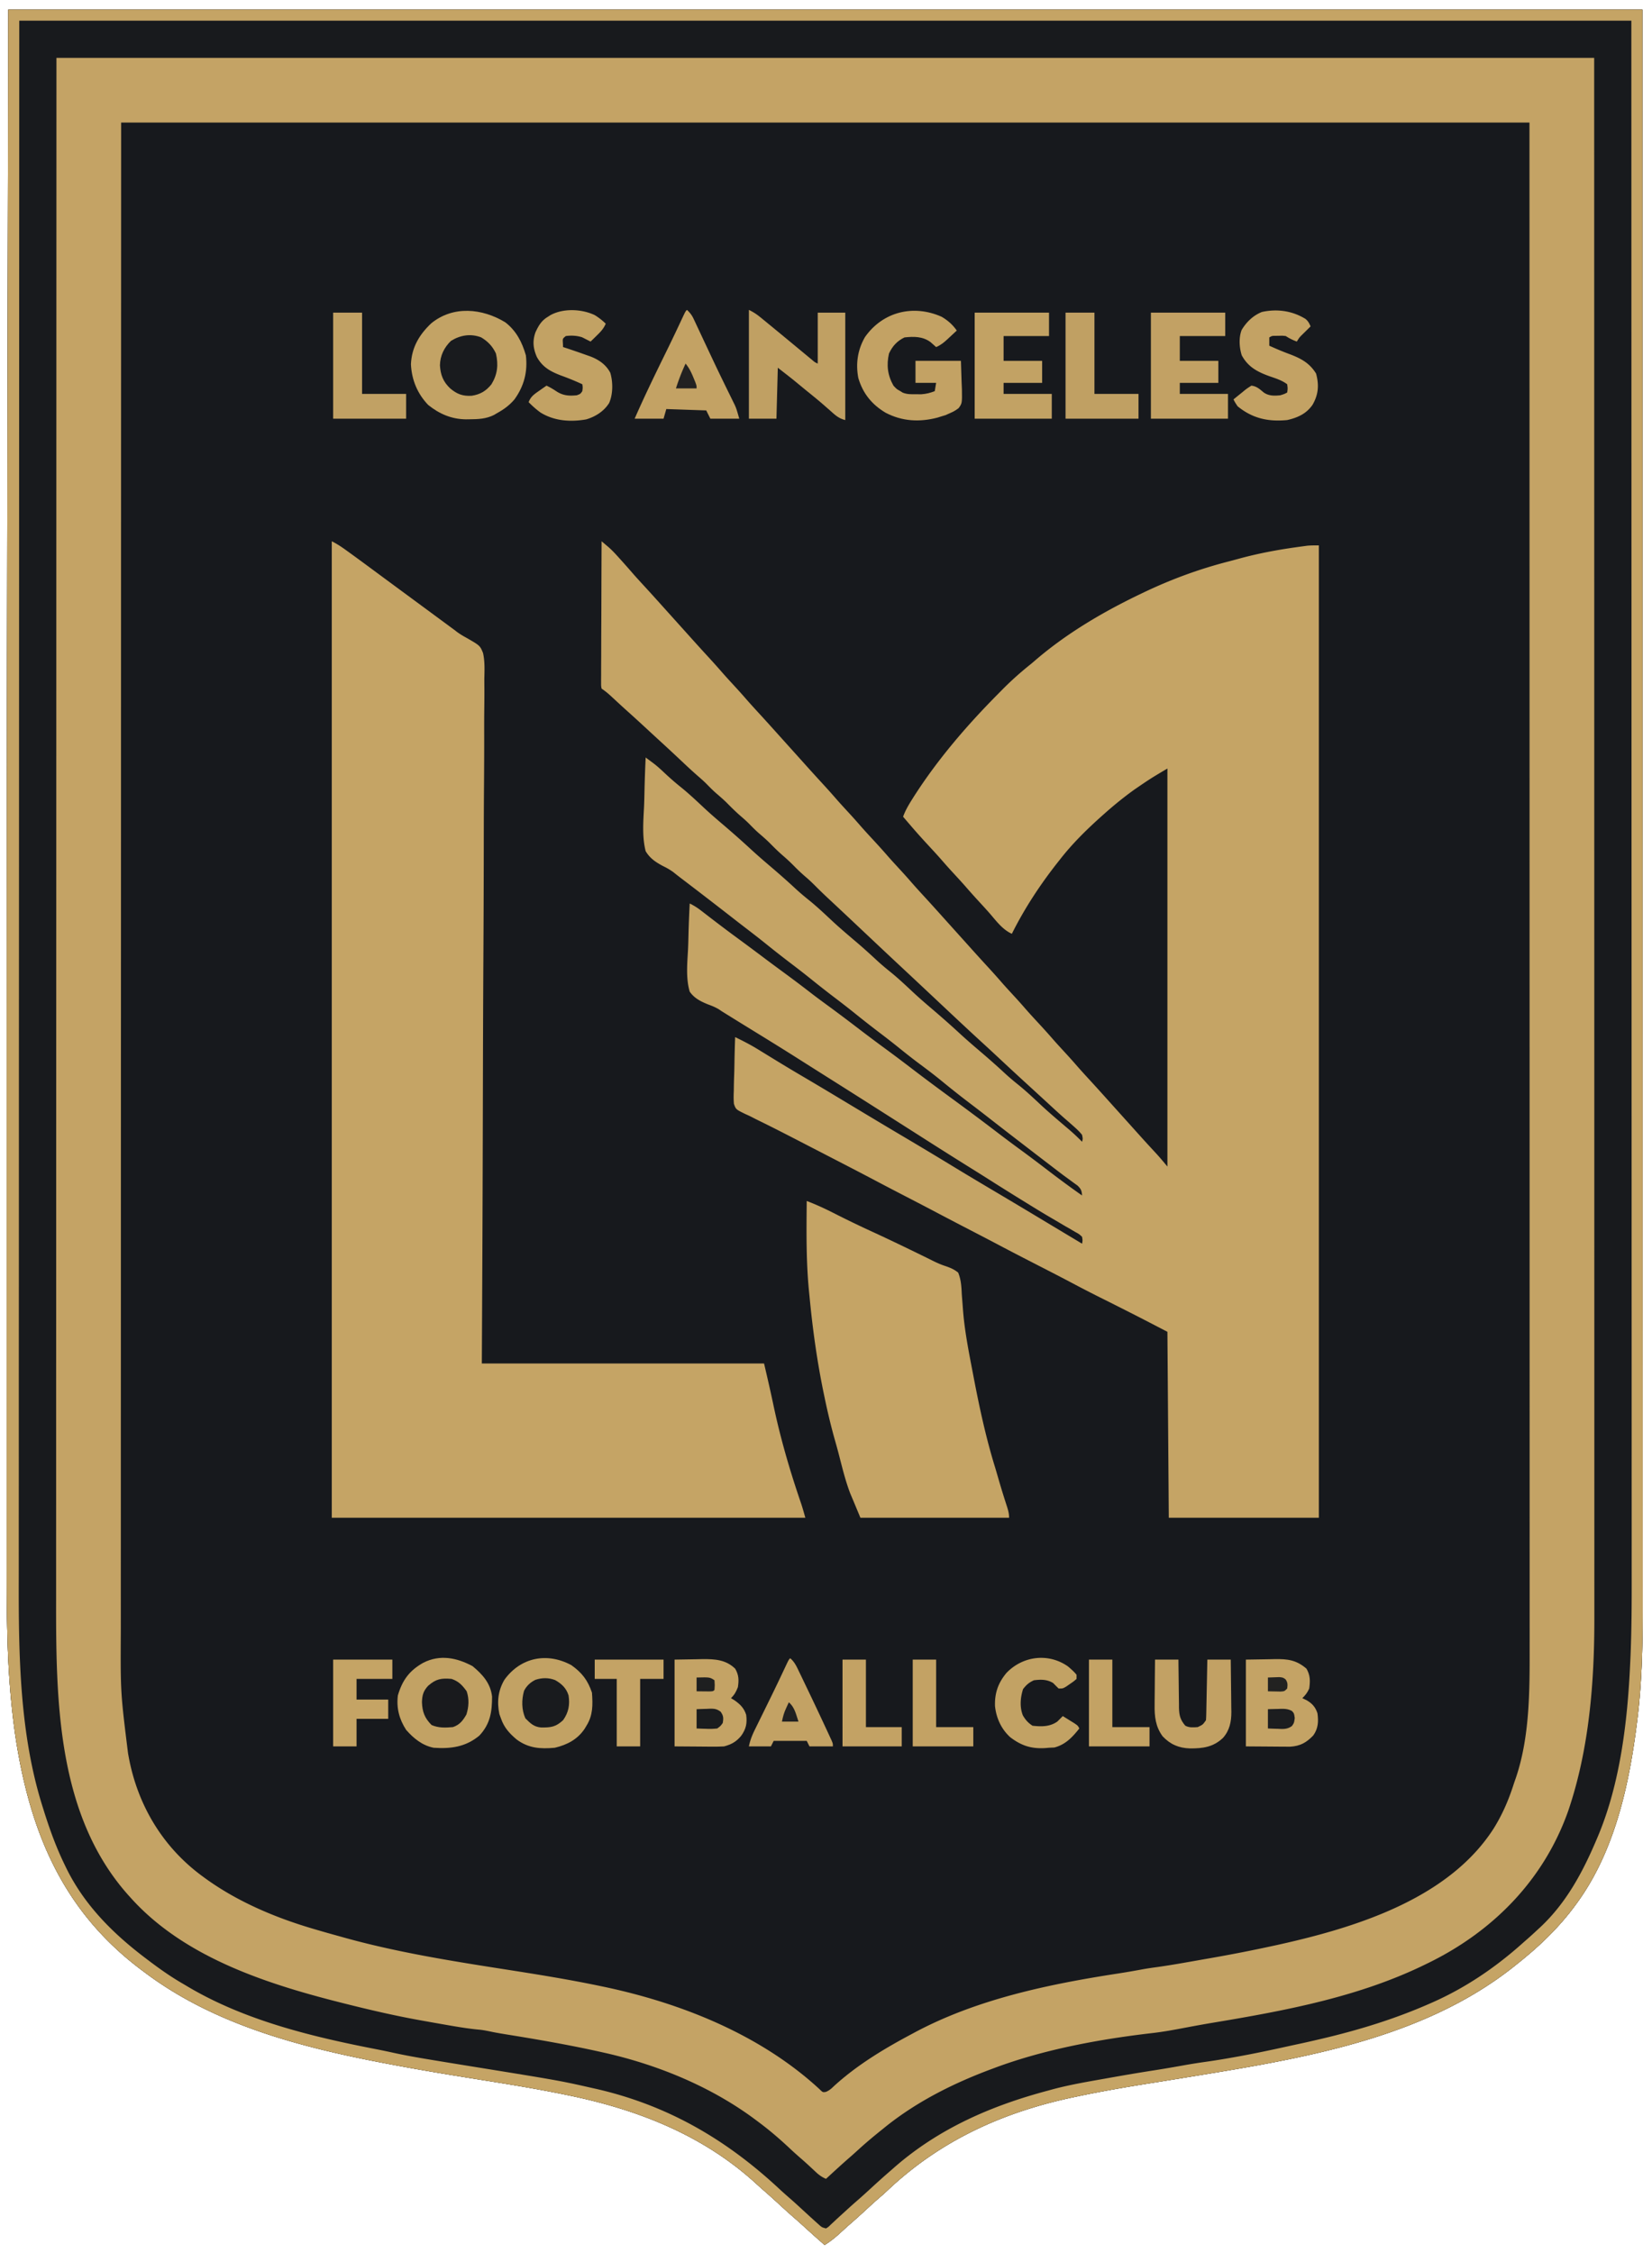 <svg xmlns="http://www.w3.org/2000/svg" width="1200" height="1636"><path fill="#17191D" d="M6 7h1187c.08 299.155.08 299.155.096 413.544l.001 4.817v2.44l.014 93.478a782502 782502 0 0 0 .04 170.516 641951 641951 0 0 1 .039 205.906v2.503q.003 39.837.023 79.676a144362 144362 0 0 1 .013 93.668q0 17.193.014 34.387.013 16.953.004 33.908-.006 9.05.006 18.1c.042 30.06-.236 59.94-4.062 89.807l-.255 2.028c-5.632 44.685-16.112 92.034-42.933 129.222l-1.178 1.636c-12.131 16.693-26.671 30.577-42.822 43.364l-3.05 2.43c-66.608 52.507-154.72 66.455-236.235 79.746l-2.58.421a5684 5684 0 0 1-25.702 4.147c-17.404 2.764-34.717 5.783-51.964 9.412l-2.37.496c-51.676 10.875-97.123 31.512-135.624 67.966-2.414 2.262-4.916 4.417-7.42 6.577-2.724 2.393-5.388 4.85-8.055 7.305-3.953 3.639-7.936 7.232-12 10.746-2.408 2.112-4.762 4.28-7.125 6.441-3.47 3.14-6.875 5.892-10.875 8.313-5.527-4.782-10.948-9.672-16.348-14.598a405 405 0 0 0-6.59-5.84c-3.409-2.96-6.74-6.004-10.062-9.062-3.963-3.648-7.957-7.25-12.031-10.773a242 242 0 0 1-4.188-3.766c-38.824-35.673-86.337-54.258-137.472-64.738l-2.534-.521c-19.381-3.965-38.874-7.162-58.408-10.275-22.655-3.61-45.281-7.303-67.82-11.591l-2.575-.488C219.13 1486.598 156.075 1470.45 105 1432l-1.625-1.209c-57.806-43.055-81.788-100.724-92.312-171.014-3.247-22.959-4.974-46.095-5.617-69.267l-.064-2.261c-.635-23.447-.524-46.903-.513-70.356q.003-9.39-.003-18.779a69112 69112 0 0 1-.002-41.082q.004-18.423.002-36.846v-2.52l-.001-10.16q-.003-47.949.005-95.898.007-40.707 0-81.416C4.827 556.46 5.46 281.732 6 7"/><path fill="#C4A365" d="M6 7h1187c.08 299.155.08 299.155.096 413.544l.001 4.817v2.44l.014 93.478a782502 782502 0 0 0 .04 170.516 641951 641951 0 0 1 .039 205.906v2.503q.003 39.837.023 79.676a144362 144362 0 0 1 .013 93.668q0 17.193.014 34.387.013 16.953.004 33.908-.006 9.05.006 18.1c.042 30.06-.236 59.94-4.062 89.807l-.255 2.028c-5.632 44.685-16.112 92.034-42.933 129.222l-1.178 1.636c-12.131 16.693-26.671 30.577-42.822 43.364l-3.05 2.43c-66.608 52.507-154.72 66.455-236.235 79.746l-2.58.421a5684 5684 0 0 1-25.702 4.147c-17.404 2.764-34.717 5.783-51.964 9.412l-2.37.496c-51.676 10.875-97.123 31.512-135.624 67.966-2.414 2.262-4.916 4.417-7.42 6.577-2.724 2.393-5.388 4.85-8.055 7.305-3.953 3.639-7.936 7.232-12 10.746-2.408 2.112-4.762 4.28-7.125 6.441-3.47 3.14-6.875 5.892-10.875 8.313-5.527-4.782-10.948-9.672-16.348-14.598a405 405 0 0 0-6.59-5.84c-3.409-2.96-6.74-6.004-10.062-9.062-3.963-3.648-7.957-7.25-12.031-10.773a242 242 0 0 1-4.188-3.766c-38.824-35.673-86.337-54.258-137.472-64.738l-2.534-.521c-19.381-3.965-38.874-7.162-58.408-10.275-22.655-3.61-45.281-7.303-67.82-11.591l-2.575-.488C219.13 1486.598 156.075 1470.45 105 1432l-1.625-1.209c-57.806-43.055-81.788-100.724-92.312-171.014-3.247-22.959-4.974-46.095-5.617-69.267l-.064-2.261c-.635-23.447-.524-46.903-.513-70.356q.003-9.39-.003-18.779a69112 69112 0 0 1-.002-41.082q.004-18.423.002-36.846v-2.52l-.001-10.16q-.003-47.949.005-95.898.007-40.707 0-81.416C4.827 556.46 5.46 281.732 6 7m82 82c-.057 196.377-.057 196.377-.096 392.753l-.001 4.576v2.317l-.014 88.78q-.009 59.186-.026 118.371l-.001 2.57-.014 41.002a578988 578988 0 0 0-.038 195.558v2.377q-.003 37.834-.023 75.67a130210 130210 0 0 0-.013 86.867v2.093q0 15.334-.012 30.669-.015 17.096-.006 34.192.006 8.595-.006 17.19c-.249 44.718-.249 44.718 5.25 89.015l.397 2.196c6.5 35.702 25.16 66.6 54.603 87.804l1.744 1.268c22.747 16.358 49.501 27.756 76.256 35.732.753.225 1.506.45 2.282.68 6.22 1.843 12.465 3.593 18.718 5.32l2.574.722c38.308 10.699 77.74 17.005 116.983 23.13 23.234 3.627 46.423 7.328 69.443 12.148l3.768.786c55.938 11.94 112.817 34.78 155.357 73.964 2.525 2.498 2.525 2.498 4.82 2.098 2.48-1.023 3.874-2.295 5.805-4.16 16.698-15.28 36.353-27.097 56.25-37.688l1.913-1.033c45.466-24.42 97.912-35.32 148.501-43.096 6.147-.946 12.263-2.034 18.379-3.16 3.37-.596 6.75-1.065 10.14-1.527 9.905-1.398 19.746-3.164 29.594-4.905q4.959-.874 9.918-1.738A1132 1132 0 0 0 924 1413l3.755-.812c56.26-12.455 124.079-33.097 157.12-84.388 6.325-10.124 10.838-20.507 14.493-31.859.556-1.708 1.15-3.404 1.75-5.097 10.052-29.614 10.053-63.1 10.005-94.044q0-2.923.004-5.845.004-7.967-.005-15.934c-.003-5.794 0-11.588 0-17.382q.004-15.21-.003-30.422-.006-16.306-.006-32.613v-12.622q.003-38.052-.007-76.103a389838 389838 0 0 1-.012-99.093l-.003-53.176v-2.446a1156108 1156108 0 0 0-.022-158.504v-2.557a1405331 1405331 0 0 1-.014-125.468l-.007-80.33v-8.495c-.01-128.936-.03-257.873-.048-386.81z"/><path fill="#181A1D" d="M6 7h1187c.08 299.155.08 299.155.096 413.544l.001 4.817v2.44l.014 93.478a782502 782502 0 0 0 .04 170.516 641951 641951 0 0 1 .039 205.906v2.503q.003 39.837.023 79.676a144362 144362 0 0 1 .013 93.668q0 17.193.014 34.387.013 16.953.004 33.908-.006 9.05.006 18.1c.042 30.06-.236 59.94-4.062 89.807l-.255 2.028c-5.632 44.685-16.112 92.034-42.933 129.222l-1.178 1.636c-12.131 16.693-26.671 30.577-42.822 43.364l-3.05 2.43c-66.608 52.507-154.72 66.455-236.235 79.746l-2.58.421a5684 5684 0 0 1-25.702 4.147c-17.404 2.764-34.717 5.783-51.964 9.412l-2.37.496c-51.676 10.875-97.123 31.512-135.624 67.966-2.414 2.262-4.916 4.417-7.42 6.577-2.724 2.393-5.388 4.85-8.055 7.305-3.953 3.639-7.936 7.232-12 10.746-2.408 2.112-4.762 4.28-7.125 6.441-3.47 3.14-6.875 5.892-10.875 8.313-5.527-4.782-10.948-9.672-16.348-14.598a405 405 0 0 0-6.59-5.84c-3.409-2.96-6.74-6.004-10.062-9.062-3.963-3.648-7.957-7.25-12.031-10.773a242 242 0 0 1-4.188-3.766c-38.824-35.673-86.337-54.258-137.472-64.738l-2.534-.521c-19.381-3.965-38.874-7.162-58.408-10.275-22.655-3.61-45.281-7.303-67.82-11.591l-2.575-.488C219.13 1486.598 156.075 1470.45 105 1432l-1.625-1.209c-57.806-43.055-81.788-100.724-92.312-171.014-3.247-22.959-4.974-46.095-5.617-69.267l-.064-2.261c-.635-23.447-.524-46.903-.513-70.356q.003-9.39-.003-18.779a69112 69112 0 0 1-.002-41.082q.004-18.423.002-36.846v-2.52l-.001-10.16q-.003-47.949.005-95.898.007-40.707 0-81.416C4.827 556.46 5.46 281.732 6 7m35 35c-.057 200.448-.057 200.448-.096 400.896l-.001 4.671v2.366l-.014 90.636q-.009 60.414-.026 120.828l-.001 2.622-.014 41.847q-.021 60.313-.03 120.625V829l-.008 76.495v2.427q-.003 38.615-.023 77.231a135652 135652 0 0 0-.013 88.682v2.138q0 16.662-.014 33.323-.013 16.44-.004 32.88.006 8.771-.006 17.542c-.11 75.01.295 159.744 54.25 218.282l1.372 1.505c39.504 42.845 99.992 61.77 154.816 75.432l3.203.8C271.515 1460 288.624 1463.9 306 1467l2.18.391a3038 3038 0 0 0 18.83 3.315c7.235 1.25 14.427 2.4 21.747 3.045 3.102.344 6.11.998 9.161 1.642 4.003.788 8.023 1.438 12.05 2.087 22.468 3.636 44.82 7.54 67.032 12.52l3.184.712c39.05 8.953 77.798 25.063 109.816 49.288l1.873 1.402c7.82 5.878 15.115 12.183 22.236 18.887 2.893 2.713 5.848 5.33 8.852 7.918 3.575 3.144 7.042 6.409 10.523 9.656 2.15 1.826 3.94 3.047 6.516 4.137l2.344-2.16c5.175-4.762 10.359-9.502 15.676-14.106 2.291-2.007 4.54-4.058 6.793-6.109 5.25-4.73 10.665-9.217 16.187-13.625l2.918-2.367c23.14-18.36 49.487-31.41 77.082-41.633l2.35-.88c36.056-13.34 76.368-20.688 114.462-25.057 8.062-.95 15.995-2.457 23.968-3.972 6.448-1.22 12.899-2.393 19.372-3.47 52.724-8.775 106.53-18.81 154.848-42.621l1.993-.97c47.19-23.198 83.71-60.648 101.195-110.342 15.135-44.52 19.005-93.14 18.935-139.91q0-2.98.004-5.962.004-8.151-.005-16.302c-.003-5.922 0-11.843 0-17.765q.004-15.555-.003-31.109-.006-16.678-.006-33.357v-12.899q.003-38.91-.007-77.818a407893 407893 0 0 1-.012-101.33l-.003-54.364v-2.5a1209428 1209428 0 0 0-.022-162.095v-2.616a1470063 1470063 0 0 1-.014-128.295l-.007-82.131v-6.64c-.01-132.532-.03-265.063-.048-397.595z"/><path fill="#C5A465" d="M437 393q1.663 1.406 3.322 2.817l1.869 1.584c2.642 2.335 4.947 4.855 7.309 7.474l1.44 1.59a693 693 0 0 1 9.193 10.418c2.845 3.226 5.763 6.384 8.675 9.55 4.434 4.823 8.817 9.69 13.192 14.567l4.5 5 9 10 2.258 2.508q2.213 2.46 4.422 4.922 6.181 6.884 12.445 13.695a535 535 0 0 1 10.5 11.75c2.42 2.743 4.897 5.434 7.375 8.125 3.039 3.3 6.062 6.61 9 10 3.363 3.878 6.833 7.655 10.308 11.433 4.434 4.823 8.817 9.69 13.192 14.567l4.5 5 9 10 2.258 2.508q2.212 2.46 4.422 4.922 6.181 6.884 12.445 13.695a535 535 0 0 1 10.5 11.75c2.894 3.28 5.867 6.488 8.83 9.705a369 369 0 0 1 7.482 8.357c3.113 3.593 6.332 7.079 9.563 10.563 3.786 4.083 7.518 8.198 11.16 12.41 2.407 2.734 4.873 5.411 7.34 8.09 3.039 3.3 6.062 6.61 9 10 3.363 3.878 6.833 7.655 10.308 11.433 4.434 4.823 8.817 9.69 13.192 14.567l4.5 5 9 10 2.258 2.508q2.212 2.46 4.422 4.922 6.181 6.884 12.445 13.695a535 535 0 0 1 10.5 11.75c2.894 3.28 5.867 6.488 8.83 9.705a369 369 0 0 1 7.482 8.357c3.113 3.593 6.332 7.079 9.563 10.563 3.786 4.083 7.518 8.198 11.16 12.41 2.407 2.734 4.873 5.411 7.34 8.09 3.039 3.3 6.062 6.61 9 10 3.363 3.878 6.833 7.655 10.308 11.433 4.434 4.823 8.817 9.69 13.192 14.567l4.5 5 9 10 2.258 2.508q2.212 2.46 4.422 4.922c3.202 3.567 6.409 7.13 9.656 10.656l1.467 1.594q2.058 2.232 4.119 4.46c2.602 2.887 5.09 5.875 7.578 8.86V558c-12.343 7.33-12.343 7.33-24.125 15.375l-2.282 1.666C814.792 580.058 808.306 585.377 802 591l-1.537 1.366C789.47 602.181 779.08 612.36 770 624l-1.477 1.867C755.64 642.177 744.308 659.385 735 678c-6.728-3.02-11.256-9.215-15.984-14.7-2.46-2.808-4.986-5.555-7.516-8.3-3.6-3.91-7.144-7.859-10.625-11.875-2.894-3.28-5.867-6.488-8.83-9.705a369 369 0 0 1-7.482-8.357c-3.113-3.593-6.332-7.078-9.563-10.563-4.416-4.764-8.77-9.57-13-14.5l-1.754-2.04A2573 2573 0 0 1 656 593c1.562-4.371 3.794-8.21 6.25-12.125l1.31-2.091c17.341-27.198 38.743-52.09 61.416-74.935q1.499-1.51 2.993-3.026C734.63 494.076 741.58 487.906 749 482q1.56-1.311 3.102-2.645C775.082 459.613 801.735 444.016 829 431l2.483-1.187c19.745-9.372 39.718-16.69 60.883-22.13a569 569 0 0 0 7.677-2.058c13.737-3.751 27.48-6.342 41.582-8.312l2.84-.4 2.7-.362 2.388-.323c2.805-.261 5.63-.228 8.447-.228v706H849l-1-135c-21.185-11.012-21.185-11.012-42.5-21.75-8.655-4.302-17.278-8.651-25.81-13.192-8.354-4.437-16.775-8.74-25.19-13.058-9.899-5.08-19.791-10.169-29.625-15.375-6.771-3.582-13.572-7.104-20.375-10.625a3457 3457 0 0 1-25.219-13.172c-8.083-4.263-16.201-8.457-24.317-12.658a2666 2666 0 0 1-19.339-10.107c-11.498-6.071-23.055-12.029-34.61-17.99q-4.11-2.122-8.222-4.247-6.427-3.321-12.856-6.639c-.7-.36-1.399-.722-2.12-1.094-9.128-4.709-18.27-9.384-27.507-13.875a161 161 0 0 1-4.022-2.045 84 84 0 0 0-4.85-2.285c-6.91-3.378-6.91-3.378-8.315-7.396-.282-3.123-.249-6.102-.1-9.234l.043-3.405c.056-3.579.182-7.151.309-10.728q.075-3.645.137-7.29c.11-5.947.277-11.89.488-17.835 5.571 2.727 11.04 5.497 16.328 8.75l3.388 2.073 1.745 1.075c3.092 1.905 6.193 3.796 9.293 5.688l1.88 1.148a1161 1161 0 0 0 16.553 9.891q11.594 6.822 23.125 13.75l3.177 1.908q6.27 3.767 12.536 7.536c9.88 5.94 19.761 11.875 29.678 17.751l2.003 1.187 4.058 2.404a3331 3331 0 0 1 35.65 21.42c10.237 6.232 20.538 12.35 30.849 18.458a6043 6043 0 0 1 33.874 20.24q7.054 4.24 14.113 8.471l4.766 2.86 2.1 1.26L786 903c.436-2.346.436-2.346 0-5-2.19-2.021-2.19-2.021-5.21-3.645l-3.425-2.026-3.74-2.141q-1.913-1.124-3.824-2.253a1886 1886 0 0 0-7.905-4.642c-5.875-3.444-11.666-7.024-17.458-10.606l-3.271-2.014a2164 2164 0 0 1-23.343-14.622c-5.528-3.504-11.083-6.963-16.636-10.426a3658 3658 0 0 1-31.47-19.891c-4.57-2.916-9.144-5.824-13.718-8.734q-8.304-5.283-16.605-10.57-16.512-10.518-33.068-20.962a18421 18421 0 0 1-14.218-8.977 4951 4951 0 0 1-11.613-7.35c-11.288-7.163-22.658-14.185-34.05-21.18a4494 4494 0 0 1-19.719-12.185l-2.29-1.42c-1.19-.8-1.19-.8-2.406-1.615-2.58-1.482-4.845-2.428-7.62-3.425-5.389-2.189-10.019-4.442-13.411-9.316-2.848-9.716-1.778-20.419-1.236-30.423.186-3.786.267-7.575.357-11.364.192-7.41.498-14.81.879-22.213 3.056 1.484 5.625 3.121 8.316 5.203l2.537 1.95 2.71 2.097c7.033 5.403 14.097 10.756 21.25 16a1907 1907 0 0 1 19.123 14.208c5.223 3.926 10.484 7.8 15.751 11.667a912 912 0 0 1 18.907 14.273c4.086 3.143 8.249 6.18 12.406 9.227A1235 1235 0 0 1 622.5 746a1183 1183 0 0 0 20 15c6.725 4.926 13.38 9.934 20 15 9.745 7.455 19.6 14.751 29.5 22 10.803 7.91 21.531 15.901 32.164 24.039 6.498 4.965 13.062 9.832 19.661 14.663 6.053 4.443 12.028 8.982 17.987 13.548 7.948 6.087 15.984 12.014 24.188 17.75-.247-3.504-.752-4.765-3.344-7.219L779.5 858.5q-1.782-1.312-3.562-2.625l-1.93-1.402c-3.546-2.601-7.021-5.294-10.508-7.973l-4.36-3.332a5245 5245 0 0 1-14.05-10.79 5248 5248 0 0 0-6.149-4.726 3593 3593 0 0 1-21.002-16.266 1424 1424 0 0 0-13.444-10.338 693 693 0 0 1-20.544-16.241c-5.232-4.274-10.598-8.337-16.024-12.36-5.167-3.844-10.202-7.83-15.212-11.877-4.68-3.769-9.43-7.435-14.215-11.07a786 786 0 0 1-17.836-13.98c-4.665-3.75-9.4-7.399-14.164-11.02a787 787 0 0 1-17.836-13.98c-4.665-3.75-9.4-7.399-14.164-11.02a825 825 0 0 1-18.124-14.196c-4.902-3.94-9.869-7.787-14.864-11.609-4.19-3.208-8.35-6.453-12.512-9.695a3997 3997 0 0 0-34.7-26.677 209 209 0 0 1-5.142-4.047c-2.555-1.842-4.779-3.105-7.58-4.46-5.226-2.792-9.53-5.613-12.578-10.816-2.663-10.485-1.685-21.705-1.167-32.415.175-4.014.252-8.03.337-12.048.181-7.85.47-15.692.83-23.537q1.908 1.414 3.811 2.833l2.144 1.593c2.789 2.146 5.298 4.47 7.858 6.886 3.75 3.504 7.551 6.856 11.562 10.063 5.73 4.61 11.056 9.603 16.418 14.629 4.67 4.377 9.504 8.547 14.379 12.695 6.843 5.831 13.568 11.755 20.172 17.856 4.519 4.16 9.158 8.172 13.836 12.152 6.274 5.345 12.457 10.752 18.495 16.363 3.14 2.897 6.367 5.633 9.7 8.305 5.73 4.61 11.056 9.603 16.418 14.629 4.67 4.377 9.504 8.547 14.379 12.695l3.578 3.051 1.83 1.56c4.46 3.822 8.793 7.762 13.095 11.76 3.14 2.897 6.367 5.633 9.7 8.305 5.73 4.61 11.056 9.603 16.418 14.629 4.67 4.377 9.504 8.547 14.379 12.695 6.843 5.831 13.568 11.755 20.172 17.856 4.519 4.16 9.158 8.172 13.836 12.152 6.274 5.345 12.457 10.752 18.495 16.363 3.14 2.897 6.367 5.633 9.7 8.305 5.73 4.61 11.056 9.603 16.418 14.629 4.75 4.451 9.67 8.687 14.625 12.906l1.877 1.601q1.845 1.574 3.695 3.14A145 145 0 0 1 786 829c.592-2.2.592-2.2 0-5-2.05-2.639-4.501-4.793-7-7l-1.824-1.617a691 691 0 0 0-3.89-3.383c-4.313-3.774-8.506-7.68-12.722-11.56q-3.778-3.474-7.564-6.94l-3.012-2.762q-2.938-2.694-5.883-5.383a2231 2231 0 0 1-18.538-17.163A1417 1417 0 0 0 714 757.5c-13.126-12.003-26.05-24.227-39.02-36.396l-6.043-5.667-2.01-1.884q-6.673-6.254-13.365-12.49a5961 5961 0 0 1-22.4-21.026q-5.362-5.052-10.725-10.1l-2.11-1.987q-5.343-5.032-10.706-10.044l-2.16-2.019q-2.01-1.878-4.022-3.752a341 341 0 0 1-9.154-8.854c-2.33-2.346-4.692-4.587-7.222-6.718A134 134 0 0 1 577 629a131 131 0 0 0-8-7.5c-3.51-3.016-6.75-6.231-9.996-9.527-2.586-2.546-5.32-4.893-8.07-7.258-2.5-2.217-4.817-4.587-7.157-6.969-1.843-1.81-3.755-3.5-5.715-5.183-3.528-3.04-6.792-6.273-10.058-9.59-2.586-2.546-5.32-4.893-8.07-7.258-2.465-2.186-4.752-4.52-7.058-6.87-1.814-1.784-3.682-3.452-5.61-5.11-4.1-3.566-8.068-7.253-12.016-10.985a1551 1551 0 0 0-17.316-16.066 2272 2272 0 0 1-9.559-8.809q-6.86-6.34-13.82-12.57a667 667 0 0 1-5.735-5.235l-1.64-1.513q-1.582-1.461-3.159-2.928c-2.266-2.093-4.446-3.913-7.021-5.629-.37-1.917-.37-1.917-.36-4.303l-.013-2.736.032-3.01v-3.164c.001-3.463.025-6.926.048-10.389q.009-3.594.013-7.188c.011-6.316.04-12.632.074-18.948.03-6.442.044-12.883.06-19.324q.049-18.969.146-37.938M241 393c3.637 1.819 6.79 3.88 10.063 6.25l1.83 1.317c7.595 5.48 15.121 11.052 22.651 16.619 3.982 2.942 7.97 5.878 11.956 8.814l21.366 15.743 12.025 8.862 2.466 1.819 4.536 3.344 2.154 1.587 2.13 1.646c2.169 1.536 4.202 2.772 6.525 4.023 9.966 5.726 9.966 5.726 12.165 11.093 1.393 6.209 1.08 12.549.937 18.871q.01 3.219.039 6.439c.033 5.882-.027 11.76-.102 17.643-.065 6.348-.043 12.696-.031 19.045.007 10.993-.04 21.986-.124 32.98a5494 5494 0 0 0-.163 34.579l-.003 2.174-.014 10.93c-.031 25.789-.132 51.577-.274 77.365-.138 25.05-.244 50.098-.308 75.148l-.006 2.34-.058 23.274q-.057 23.704-.125 47.407l-.006 2.202q-.095 33.396-.244 66.79l-.017 3.78c-.112 24.972-.243 49.944-.368 74.916h205c2.415 10.264 4.78 20.498 6.938 30.813 4.867 22.9 11.212 44.903 18.702 67.072l.844 2.506.742 2.188c.997 3.118 1.875 6.273 2.774 9.421H241z"/><path fill="#C5A465" d="M6 7h1187c.08 299.155.08 299.155.096 413.544l.001 4.817v2.44l.014 93.478a782502 782502 0 0 0 .04 170.516 641951 641951 0 0 1 .039 205.906v2.503q.003 39.837.023 79.676a144362 144362 0 0 1 .013 93.668q0 17.193.014 34.387.013 16.953.004 33.908-.006 9.05.006 18.1c.042 30.06-.236 59.94-4.062 89.807l-.255 2.028c-5.632 44.685-16.112 92.034-42.933 129.222l-1.178 1.636c-12.131 16.693-26.671 30.577-42.822 43.364l-3.05 2.43c-66.608 52.507-154.72 66.455-236.235 79.746l-2.58.421a5684 5684 0 0 1-25.702 4.147c-17.404 2.764-34.717 5.783-51.964 9.412l-2.37.496c-51.676 10.875-97.123 31.512-135.624 67.966-2.414 2.262-4.916 4.417-7.42 6.577-2.724 2.393-5.388 4.85-8.055 7.305-3.953 3.639-7.936 7.232-12 10.746-2.408 2.112-4.762 4.28-7.125 6.441-3.47 3.14-6.875 5.892-10.875 8.313-5.527-4.782-10.948-9.672-16.348-14.598a405 405 0 0 0-6.59-5.84c-3.409-2.96-6.74-6.004-10.062-9.062-3.963-3.648-7.957-7.25-12.031-10.773a242 242 0 0 1-4.188-3.766c-38.824-35.673-86.337-54.258-137.472-64.738l-2.534-.521c-19.381-3.965-38.874-7.162-58.408-10.275-22.655-3.61-45.281-7.303-67.82-11.591l-2.575-.488C219.13 1486.598 156.075 1470.45 105 1432l-1.625-1.209c-57.806-43.055-81.788-100.724-92.312-171.014-3.247-22.959-4.974-46.095-5.617-69.267l-.064-2.261c-.635-23.447-.524-46.903-.513-70.356q.003-9.39-.003-18.779a69112 69112 0 0 1-.002-41.082q.004-18.423.002-36.846v-2.52l-.001-10.16q-.003-47.949.005-95.898.007-40.707 0-81.416C4.827 556.46 5.46 281.732 6 7m8 8-.187 584.563-.083 184.592c-.01 54.593-.01 54.593-.016 109.187q-.005 37.68-.032 75.361a94380 94380 0 0 0-.021 92.908q0 16.993-.021 33.988-.019 16.632-.006 33.263c.005 5.906.005 11.812-.009 17.717-.12 54.993.583 112.512 17.375 165.421l.867 2.782c4.225 13.472 8.944 26.52 15.133 39.218l.936 1.945c13.243 27.216 34.168 48.02 58.064 66.055l1.869 1.419c7.862 5.95 15.825 11.583 24.359 16.548a380 380 0 0 1 3.67 2.168c41.465 24.73 90.297 36.58 137.27 45.717 4.235.824 8.453 1.705 12.666 2.634 8.528 1.864 17.092 3.385 25.705 4.803l3.95.655a7565 7565 0 0 0 28.866 4.704c62.053 10.025 62.053 10.025 85.645 15.352 1.046.235 2.092.47 3.17.71 51.931 11.919 94.354 36.67 132.943 72.618 2.885 2.67 5.824 5.261 8.797 7.832 2.734 2.407 5.41 4.873 8.09 7.34a1115 1115 0 0 0 12.379 11.258c1.716 1.455 1.716 1.455 4.621 2.242 1.769-1.087 1.769-1.087 3.5-2.812l2.125-1.958L608 1611q2.747-2.503 5.5-5l2.848-2.598a405 405 0 0 1 6.59-5.84c3.409-2.96 6.74-6.004 10.062-9.062 4.608-4.237 9.255-8.417 14-12.5.918-.808 1.836-1.616 2.781-2.45 32.16-28.069 70.292-44.66 111.219-55.55l3.91-1.078c12.867-3.41 25.993-5.6 39.09-7.922l3.16-.563c10.526-1.874 21.062-3.657 31.628-5.29 7.274-1.134 14.524-2.403 21.77-3.702a427 427 0 0 1 15.32-2.425c6.776-.953 13.512-2.065 20.247-3.27l3.615-.646c12.143-2.208 24.2-4.778 36.251-7.441q3.817-.84 7.642-1.651c4.467-.955 8.919-1.97 13.367-3.012l3.435-.803c26.641-6.293 52.45-14.181 77.565-25.197l2.498-1.093c23.912-10.586 45.505-25.183 65.002-42.57a512 512 0 0 1 4.129-3.63c2.494-2.198 4.94-4.44 7.371-6.707l1.495-1.375c19.323-17.92 31.36-40.6 41.505-64.625l.863-2.028c16.11-38.477 21.35-83.221 23.266-124.659l.125-2.61c1.024-21.872 1.024-43.741.99-65.633-.006-6.006-.002-12.012.002-18.018q.005-15.738-.008-31.476-.013-17.032-.012-34.066v-2.206l.001-11.139q.003-39.741-.016-79.484c-.016-35.824-.02-71.648-.022-107.473-.01-86.09-.038-172.18-.064-258.27L1185 15z"/><path fill="#C5A465" d="M586 872c7.199 2.727 14.029 5.927 20.875 9.438a767 767 0 0 0 26.438 12.75c12.595 5.789 25.07 11.808 37.522 17.9l2.134 1.04q2.073 1.016 4.135 2.054c3.199 1.596 6.319 3.012 9.726 4.105 3.572 1.251 6.234 2.32 9.17 4.713 2.113 5.121 2.374 10.168 2.625 15.625q.153 2.09.324 4.18c.174 2.136.343 4.272.493 6.41 1.144 15.863 4.313 31.562 7.308 47.16l.522 2.733c4.258 22.216 9.011 44.273 15.728 65.892.843 2.851 1.67 5.707 2.5 8.563a574 574 0 0 0 4.629 15.171q.667 2.091 1.348 4.178c.904 2.827 1.523 5.098 1.523 8.088H625l-5-12-2.375-5.625c-3.694-9.654-6.052-19.744-8.653-29.734-.699-2.619-1.417-5.227-2.161-7.833-3.05-10.694-5.62-21.42-7.874-32.308-.171-.822-.342-1.644-.52-2.491-4.891-23.526-8.148-47.09-10.417-71.009l-.32-3.185c-2.173-21.91-1.884-43.824-1.68-65.815"/><path fill="#C3A365" d="M367 234c8 6.142 12.245 14.435 15 24 1.383 11.898-1.266 22.202-8.25 31.938-3.686 4.347-7.772 7.333-12.75 10.062l-2.094 1.254c-5.83 2.945-11.56 3.128-17.969 3.183l-2.542.031C327.92 304.323 319.142 300.557 311 294c-7.832-8.199-11.979-18.239-12.5-29.562.55-12.209 6.044-21.463 14.75-29.688 16.017-13.039 37.054-10.862 53.75-.75"/><path fill="#C0A063" d="M544 225c3.246 1.623 5.43 3.006 8.188 5.25l2.664 2.164q1.575 1.292 3.148 2.586l1.85 1.519a5685 5685 0 0 1 19.955 16.461l2.351 1.945q2.246 1.858 4.487 3.72l2.04 1.687 1.8 1.491c1.525 1.262 1.525 1.262 3.517 2.177v-37h20v78c-4.65-1.162-7.094-3.398-10.562-6.5l-3.774-3.3c-.62-.546-1.242-1.09-1.882-1.652-4.17-3.623-8.492-7.067-12.782-10.548q-4.052-3.33-8.102-6.664c-3.925-3.164-7.919-6.24-11.898-9.336l-1 37h-20z"/><path fill="#C3A264" d="M684 230c4.602 2.715 7.905 5.648 11 10q-2.618 2.445-5.25 4.875l-1.488 1.395c-2.6 2.392-4.983 4.371-8.262 5.73l-4.2-3.71c-5.714-4.092-12.035-4.034-18.8-3.29-5.379 2.593-8.74 6.29-11.25 11.688-1.906 8.417-1.032 15.746 3.25 23.312 2.338 2.54 2.338 2.54 5 4l1.695 1.078c3.271 1.309 6.169 1.186 9.68 1.172l3.898.016c3.594-.257 6.386-.963 9.727-2.266l1-6h-15v-16h33l.5 15.625.22 4.897c.16 10.225.16 10.225-2.321 13.759-2.073 1.618-3.981 2.698-6.399 3.719l-3.195 1.426-2.93.887-2.945.925c-13.06 3.396-25.64 2.7-37.617-3.55-9.94-5.915-16.532-13.967-19.84-25.22-1.996-10.424-.48-20.544 4.847-29.75C641.297 226.283 663.535 220.862 684 230"/><path fill="#C2A264" d="M343.188 1209.688c7.277 5.983 13.15 12.459 14.246 22.144.01 11.178-1.352 19.914-9.235 28.344-9.974 8.273-20.737 9.69-33.199 8.824-8.275-1.675-14.513-6.754-20-13-5.012-7.747-7.12-15.804-6-25 3.298-11.172 8.446-18.138 18.566-23.777 12.108-6.083 24.12-3.624 35.622 2.465M415 1209c7.722 5.467 12.02 11.06 15 20 .638 8.717.778 16.415-4 24l-1.25 2.11c-5.155 7.79-12.802 11.778-21.75 13.89-10.488.975-19.112.35-27.691-5.988-5.223-4.402-9.016-8.546-11.309-15.012l-1.25-3.437c-1.852-8.798-.964-17.163 3.691-24.985 11.787-16.3 31.009-20.023 48.559-10.578"/><path fill="#C2A164" d="M836 227h54v17h-33v18h28v16h-28v8h35v18h-56z"/><path fill="#C2A264" d="M708 227h54v17h-33v18h28v16h-28v8h35v18h-56z"/><path fill="#C4A365" d="m905 1205 16-.25 5-.11c9.414-.122 15.58.584 23 6.922 2.811 4.832 2.783 8.971 2 14.438-1.383 3.08-2.638 4.638-5 7l3.25 1.563c3.957 2.303 6.35 5.046 7.75 9.437.828 5.94.53 10.989-3 16-5.022 5.275-9.548 7.803-16.986 8.227q-2.237 0-4.475-.032l-2.126-.006c-2.596-.01-5.192-.038-7.788-.064L905 1268zM490 1205l15.438-.25 4.814-.11c9.028-.071 17.018.358 23.81 6.985 2.627 4.575 2.725 8.216 1.938 13.375-1.336 3.402-2.435 5.435-5 8l2.75 1.688c4.088 2.908 6.655 5.527 8.25 10.312.84 6.09-.021 10.251-3.578 15.277-3.577 4.334-7.053 6.272-12.422 7.723-2.856.163-5.61.234-8.46.195l-2.127-.006c-2.596-.01-5.192-.038-7.788-.064L490 1268z"/><path fill="#C2A264" d="M431.973 228.777c2.998 1.809 5.484 3.814 8.027 6.223-1.536 3.68-3.782 5.988-6.625 8.75l-2.477 2.422L429 248a568 568 0 0 1-6.187-3.125c-3.89-1.21-7.77-1.415-11.813-.875-2.35 1.898-2.35 1.898-2.125 5.125L409 252l3.5 1.125q2.752.93 5.5 1.875l1.9.65c2.101.727 4.195 1.474 6.288 2.225l2.05.704c6.303 2.297 11.852 5.928 15.067 12.073 2.003 6.763 2.02 15.378-.805 21.91-3.735 6.03-10.03 10.023-16.762 11.965-11.404 1.969-23.136 1.192-33.148-5.023-3.124-2.274-5.893-4.741-8.59-7.504 1.528-4.086 4.11-5.798 7.625-8.25l3.04-2.14L397 280a55 55 0 0 1 7.063 4.063c4.895 3.229 9.225 3.504 14.937 2.937 2.62-.98 2.62-.98 4-3 .334-2.626.334-2.626 0-5a191 191 0 0 0-15.562-6.375c-7.749-2.993-13.28-5.994-17.438-13.375-2.72-6.18-3.309-11.543-1.043-17.96 2.23-4.83 4.369-8.528 9.043-11.29l1.719-1.117c9.296-5.185 22.803-4.613 32.254-.106"/><path fill="#C3A264" d="M948.336 231.586c1.907 1.62 2.7 3.126 3.664 5.414l-1.68 1.645-2.195 2.167-2.18 2.145c-2.099 2.087-2.099 2.087-3.945 5.043-2.972-1.125-5.334-2.223-8-4-2.447-.28-2.447-.28-5.062-.187l-2.66.019c-2.31.025-2.31.025-4.278 1.168v6c4.819 2.198 9.625 4.235 14.594 6.072 8.312 3.129 14.649 6.447 19.406 14.178 2.217 8.313 1.76 15.062-2.531 22.594-4.475 6.57-10.918 9.44-18.469 11.156-13.782 1.311-25.148-1.152-36-10-1.816-2.727-1.816-2.727-3-5a593 593 0 0 1 6.25-5.062l1.777-1.471c1.739-1.377 1.739-1.377 4.973-3.467 3.91.474 6.014 2.536 9 5 3.696 2.55 7.659 2.447 12 2 2.882-.882 2.882-.882 5-2 .417-2.874.417-2.874 0-6-3.859-2.894-8.301-4.256-12.812-5.812-8.772-3.172-15.562-6.676-20.188-15.188-1.809-5.735-2.24-12.733-.094-18.387 3.44-5.787 8.432-10.619 14.782-13.113 11.106-2.402 22.08-.822 31.648 5.086M499 225c2.2 2.032 3.595 3.845 4.863 6.552l1.016 2.146 1.078 2.325 1.151 2.442q1.86 3.952 3.704 7.91 2.569 5.464 5.141 10.926l1.295 2.756c2.644 5.619 5.324 11.219 8.049 16.798l.986 2.023q2.252 4.617 4.527 9.223l1.6 3.278 1.38 2.799C535 297 535 297 537 304h-21l-3-6-29-1-2 7h-21c6.58-15.022 13.687-29.75 20.907-44.473l2.374-4.843 1.172-2.39c3.316-6.78 6.549-13.6 9.742-20.44 2.699-5.748 2.699-5.748 3.805-6.854"/><path fill="#C2A164" d="M839 1205h17l.028 3.76c.04 4.619.106 9.237.18 13.855q.042 2.994.063 5.988c.021 2.875.068 5.749.12 8.624l.003 2.69c.132 5.624.928 8.762 4.606 13.083 3.064 1.532 5.617 1.23 9 1 3.728-1.747 3.728-1.747 6-5 .117-1.419.177-2.843.205-4.266l.06-2.67.051-2.884.063-2.951q.098-4.677.183-9.354l.131-6.332q.161-7.77.307-15.543h17q.149 9.579.22 19.159.03 3.255.082 6.509c.049 3.13.071 6.26.089 9.39l.062 2.909c.003 7.114-1.25 13.427-6.097 18.884-7.038 6.68-14.627 7.68-23.99 7.639-8.117-.292-14.133-2.836-19.803-8.74-5.205-7.014-6.003-14.529-5.856-23.035l.013-2.854c.017-2.975.054-5.949.092-8.924q.024-3.045.042-6.091c.032-4.95.084-9.897.146-14.846"/><path fill="#C0A063" d="M774 227h21v59h32v18h-53z"/><path fill="#C1A164" d="M242 227h21v59h32v18h-53z"/><path fill="#C2A264" d="M775.762 1209.941c2.265 1.931 4.36 3.75 6.238 6.059v3c-2.082 1.824-2.082 1.824-4.812 3.688l-2.708 1.886C772 1226 772 1226 769 1226a181 181 0 0 1-4-4c-4.474-2.72-8.908-2.644-14-2-3.629 1.715-5.446 3.28-7.875 6.438-1.944 6.155-2.543 13.014-.105 19.113 2.042 3.375 3.66 5.235 6.98 7.449 6.441.716 12.536.824 18-3a240 240 0 0 0 4-4q2.724 1.68 5.438 3.375l3.058 1.898C783 1253 783 1253 784 1255c-5.064 6.377-10.04 11.71-18.125 13.813L762 1269l-3.129.258c-10.03.506-16.997-1.82-24.996-7.863-6.554-5.947-10.205-13.958-11.113-22.684-.3-9.428 2.29-16.841 8.363-24.086 11.837-12.286 30.42-14.677 44.637-4.684"/><path fill="#C3A264" d="M574 1204c3.13 2.64 4.648 5.97 6.371 9.598l.966 1.995c1.04 2.154 2.07 4.311 3.1 6.47l2.143 4.457a2496 2496 0 0 1 13.42 28.418l1.545 3.314 1.393 3.025c.4.87.801 1.738 1.214 2.633.848 2.09.848 2.09.848 4.09h-17l-2-4h-24l-2 4h-16c.958-4.789 2.538-8.533 4.684-12.844l1.125-2.298q1.81-3.682 3.629-7.358 1.854-3.773 3.704-7.55 1.222-2.491 2.447-4.982c3.632-7.397 7.18-14.83 10.68-22.29 2.63-5.576 2.63-5.576 3.731-6.678"/><path fill="#C5A465" d="M242 1205h43v14h-26v15h23v14h-23v20h-17z"/><path fill="#C4A365" d="M432 1205h50v14h-17v49h-17v-49h-16z"/><path fill="#C3A264" d="M791 1205h17v49h27v14h-44zM663 1205h17v49h27v14h-44zM612 1205h17v49h26v14h-43z"/><path fill="#191B1E" d="M349.488 244.945c4.93 2.953 8.323 6.499 10.762 11.743 1.863 8.229 1.154 15.044-3.25 22.312-3.908 4.858-8.167 7.43-14.39 8.355-6.488.369-10.675-1.168-15.61-5.355-5.091-4.832-7.027-9.831-7.437-16.75.148-7.013 3.01-12.883 8-17.75 6.746-4.152 14.25-5.47 21.925-2.555M403.277 1219.883c4.73 2.66 8.095 5.865 9.723 11.117 1.06 6.764.013 12.413-4 18-5.32 4.94-8.908 5.354-16.016 5.277-5.314-.494-7.736-3.029-11.359-6.652-2.777-6.195-2.823-13.407-.965-19.95 1.838-3.666 4.623-6.205 8.29-8.01 4.846-1.57 9.559-1.63 14.327.218"/><path fill="#191A1D" d="M328 1219c5.281 1.794 7.799 4.61 11 9 1.877 5.63 1.565 11.186-.187 16.813-2.509 4.41-4.922 7.557-9.813 9.187-5.493.484-10.384.693-15.5-1.5-5.012-5.012-6.736-9.523-7-16.625.185-5.065.968-8.057 4.5-11.875 5.705-5.025 9.532-5.621 17-5"/><path fill="#1C1D1F" d="M921 1241c2.417-.081 4.832-.14 7.25-.187l2.066-.077c3.132-.045 5.345.085 8.137 1.56C940 1244 940 1244 940.5 1247.438c-.5 3.563-.5 3.563-2.047 5.77-3.338 2.44-6.242 2.238-10.203 2.043l-2.113-.055A296 296 0 0 1 921 1255z"/><path fill="#1A1C1E" d="M506 1241c2.418-.108 4.83-.187 7.25-.25l2.066-.102c3.464-.067 5.324.084 8.137 2.18 2.104 2.955 2.139 4.62 1.547 8.172-1.547 2.172-1.547 2.172-4 4-2.737.291-5.04.383-7.75.25l-2.113-.055A296 296 0 0 1 506 1255z"/><path fill="#222121" d="M498 264c2.603 3.16 4.14 6.343 5.688 10.125l1.324 3.195C506 280 506 280 506 282h-15a149 149 0 0 1 7-18"/><path fill="#222221" d="M921 1218c1.77-.081 3.541-.14 5.313-.187l2.988-.106c2.699.293 2.699.293 4.535 1.645 1.634 2.313 1.519 3.882 1.164 6.648-2 2-2 2-4.82 2.195l-3.305-.07-3.32-.055L921 1228z"/><path fill="#1E1F20" d="M506 1218c9.625-.25 9.625-.25 13 2 .25 3.563.25 3.563 0 7-1 1-1 1-3.723 1.098l-3.34-.035-3.347-.028L506 1228z"/><path fill="#202021" d="M573 1236c4.303 3.613 5.237 8.832 7 14h-12c.765-3.823 1.476-6.384 3.063-9.812l1.097-2.395z"/></svg>